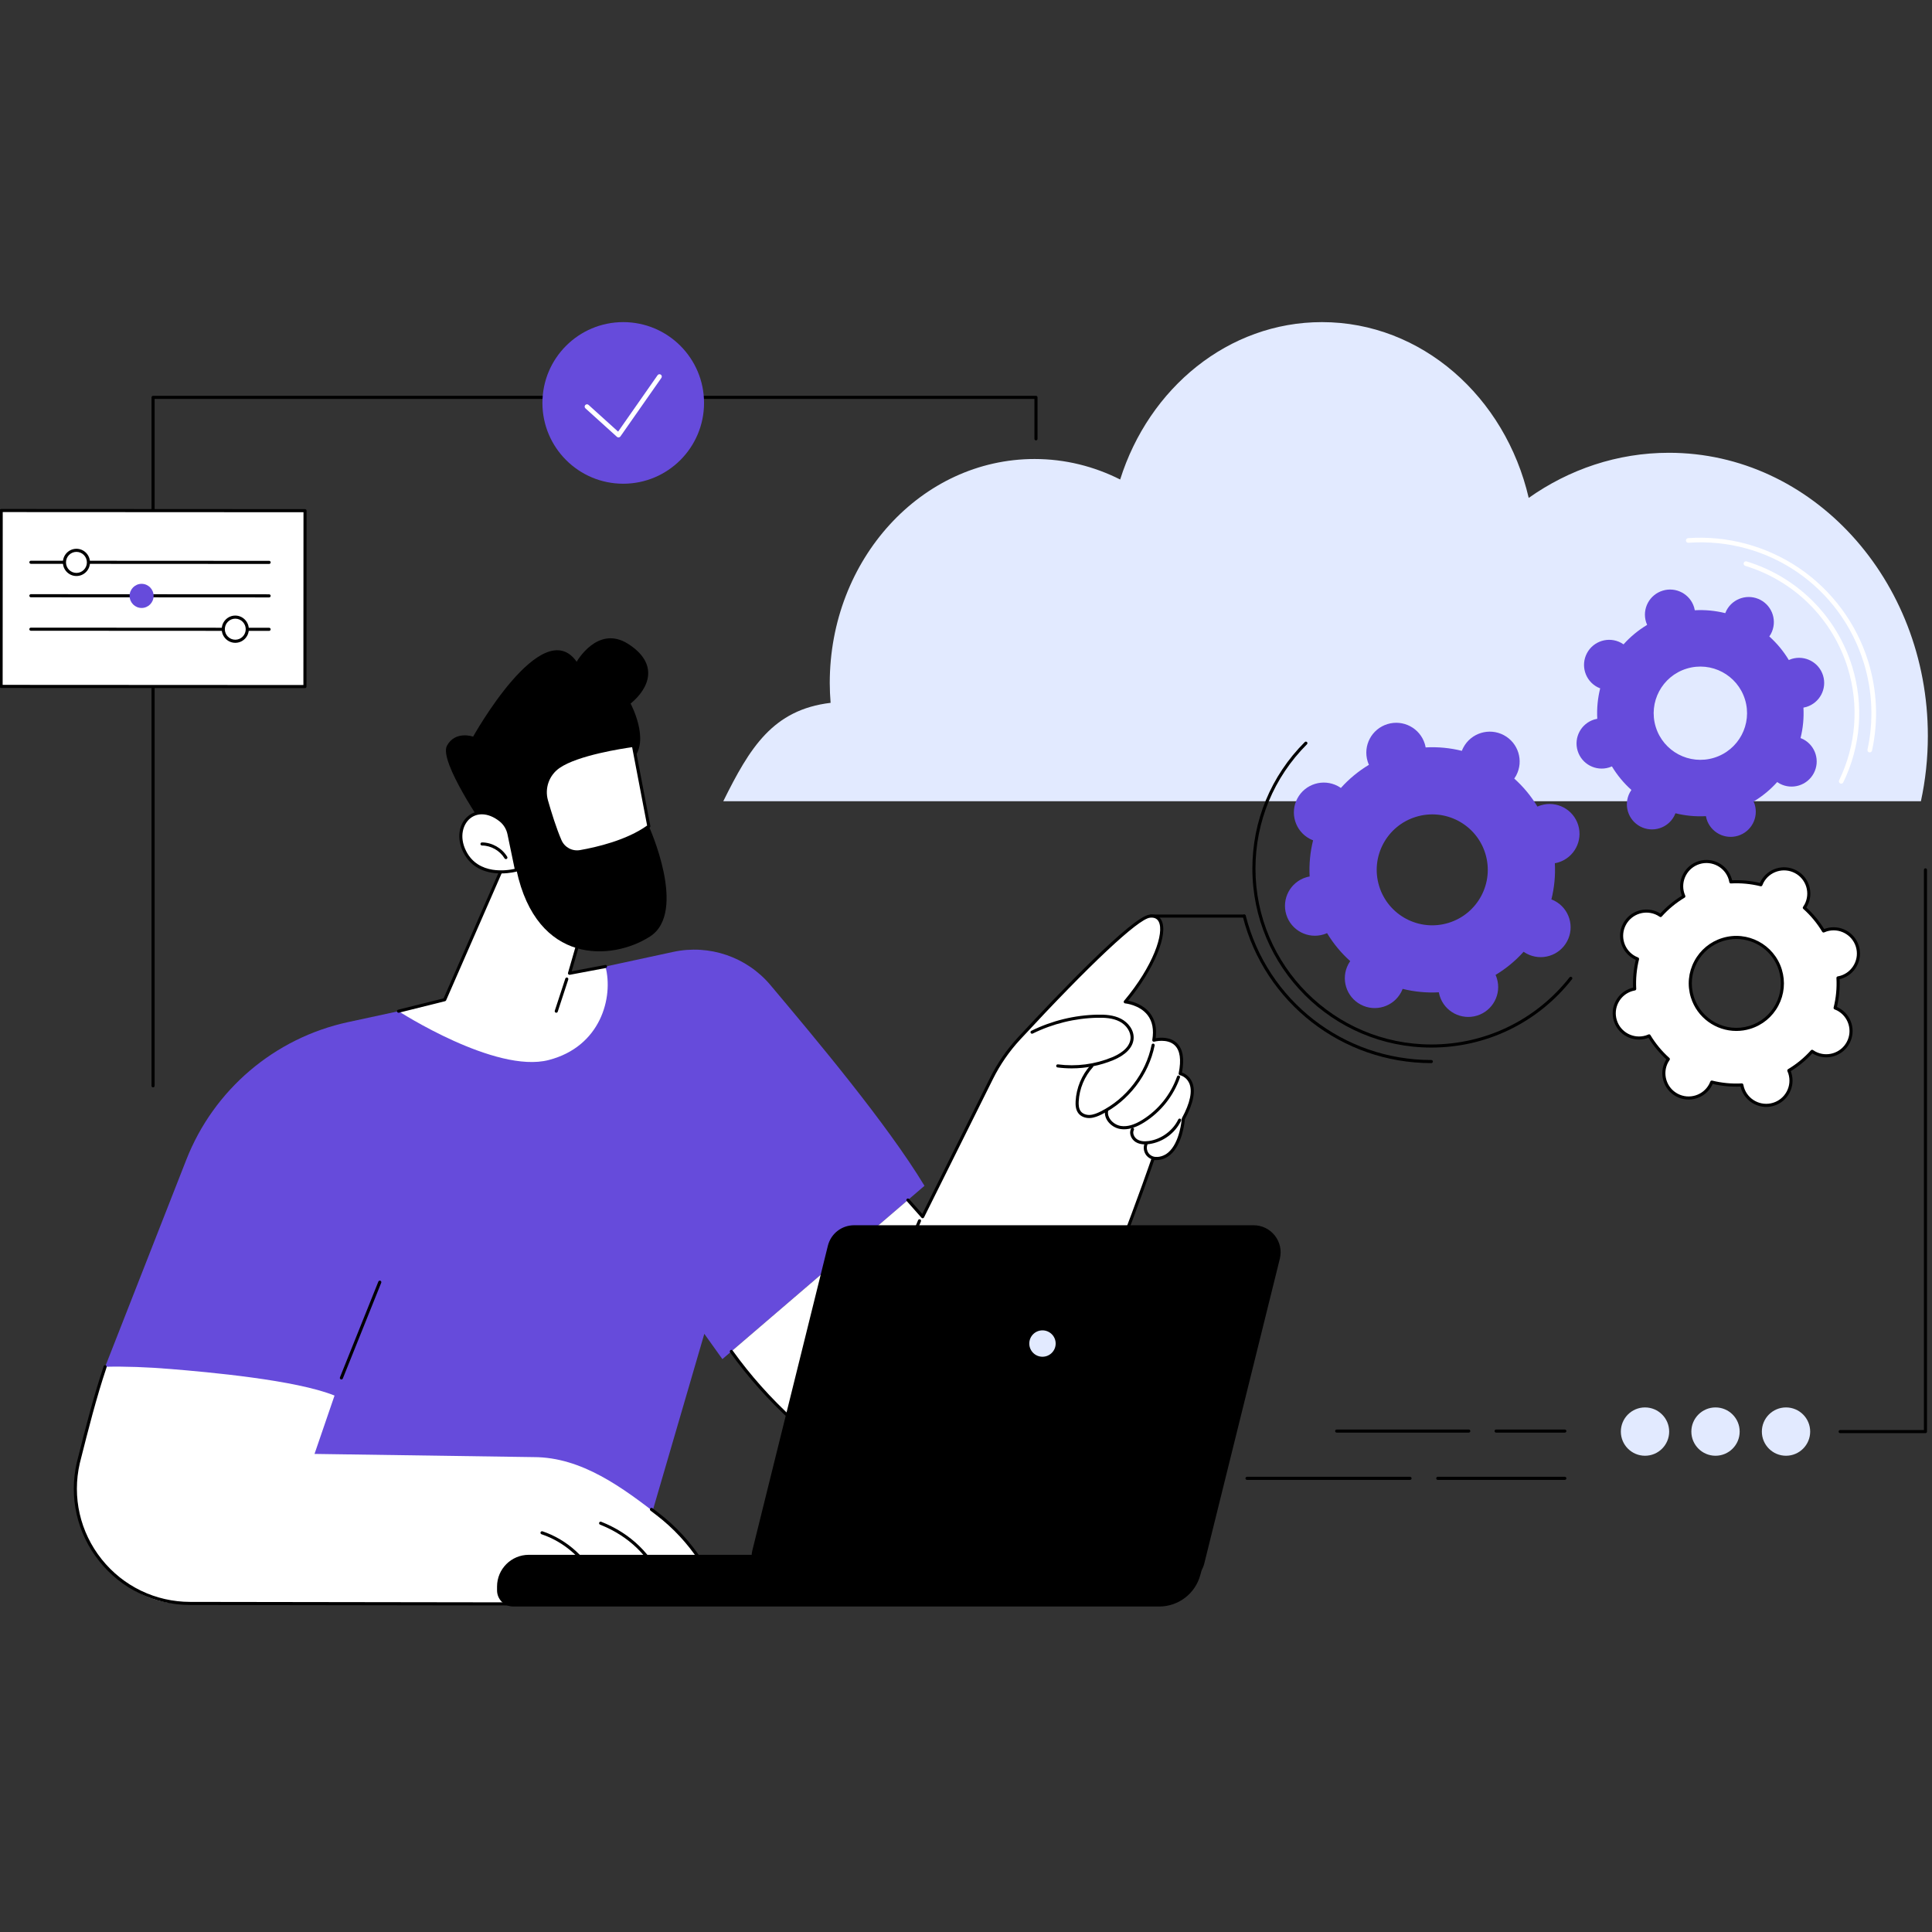 <?xml version="1.0" encoding="UTF-8" standalone="no"?>
<!DOCTYPE svg PUBLIC "-//W3C//DTD SVG 1.1//EN" "http://www.w3.org/Graphics/SVG/1.1/DTD/svg11.dtd">
<svg width="100%" height="100%" viewBox="0 0 512 512" version="1.1" xmlns="http://www.w3.org/2000/svg" xmlns:xlink="http://www.w3.org/1999/xlink" xml:space="preserve" xmlns:serif="http://www.serif.com/" style="fill-rule:evenodd;clip-rule:evenodd;stroke-linejoin:round;stroke-miterlimit:2;">
    <rect x="0" y="0" width="512" height="512" fill="#333333" stroke="none"/>
    <g transform="matrix(0.186,0,0,0.186,-62.204,23.054)">
        <g>
            <g>
                <path d="M1364.96,1017.63C1402.7,941.445 1435.45,887.296 1517.86,877.441C1517.11,868.125 1516.66,858.716 1516.66,849.187C1516.66,672.925 1647.31,530.036 1808.49,530.036C1852.04,530.036 1893.32,540.542 1930.43,559.244C1971.49,428.78 2084.63,335 2217.87,335C2359.88,335 2479.13,441.51 2512.52,585.465C2570.11,544.791 2638.71,521.171 2712.37,521.171C2916.07,521.171 3081.21,701.766 3081.21,924.542C3081.21,956.583 3077.78,987.744 3071.32,1017.63L1364.96,1017.63Z" style="fill:rgb(226,234,255);fill-rule:nonzero;"/>
                <path d="M2827.58,1339.84C2792.95,1350.47 2756.26,1331.04 2745.63,1296.46C2735,1261.88 2754.46,1225.23 2789.09,1214.6C2823.71,1203.98 2860.4,1223.4 2871.04,1257.98C2881.67,1292.57 2862.21,1329.22 2827.58,1339.84ZM2936.61,1200.96C2935.22,1201.39 2933.9,1201.91 2932.6,1202.49C2925.08,1189.99 2915.82,1178.88 2905.22,1169.4C2906.03,1168.23 2906.8,1167.03 2907.48,1165.75C2916.62,1148.53 2910.05,1127.18 2892.82,1118.06C2875.59,1108.94 2854.21,1115.5 2845.07,1132.71C2844.39,1134 2843.83,1135.31 2843.32,1136.63C2829.51,1133.19 2815.11,1131.77 2800.52,1132.57C2800.27,1131.18 2799.96,1129.78 2799.54,1128.4C2793.81,1109.77 2774.06,1099.32 2755.41,1105.04C2736.76,1110.76 2726.29,1130.49 2732.01,1149.12C2732.44,1150.5 2732.96,1151.83 2733.54,1153.12C2721.02,1160.64 2709.89,1169.89 2700.4,1180.48C2699.24,1179.67 2698.03,1178.9 2696.75,1178.22C2679.51,1169.1 2658.14,1175.66 2649,1192.87C2639.86,1210.09 2646.42,1231.44 2663.66,1240.56C2664.94,1241.24 2666.25,1241.81 2667.58,1242.31C2664.13,1256.1 2662.71,1270.49 2663.5,1285.06C2662.11,1285.31 2660.71,1285.62 2659.32,1286.04C2640.68,1291.76 2630.2,1311.5 2635.92,1330.12C2641.65,1348.74 2661.4,1359.2 2680.05,1353.48C2681.44,1353.05 2682.77,1352.53 2684.06,1351.95C2691.59,1364.46 2700.85,1375.57 2711.45,1385.05C2710.64,1386.21 2709.87,1387.41 2709.19,1388.69C2700.05,1405.91 2706.61,1427.26 2723.84,1436.38C2741.08,1445.5 2762.46,1438.94 2771.59,1421.73C2772.27,1420.45 2772.84,1419.14 2773.35,1417.81C2787.15,1421.25 2801.56,1422.67 2816.14,1421.87C2816.39,1423.26 2816.7,1424.66 2817.13,1426.04C2822.85,1444.67 2842.61,1455.13 2861.26,1449.41C2879.9,1443.68 2890.38,1423.95 2884.66,1405.33C2884.23,1403.94 2883.7,1402.61 2883.13,1401.32C2895.65,1393.8 2906.77,1384.55 2916.27,1373.96C2917.43,1374.77 2918.64,1375.54 2919.92,1376.22C2937.15,1385.34 2958.53,1378.78 2967.67,1361.57C2976.81,1344.35 2970.24,1323 2953.01,1313.88C2951.73,1313.2 2950.42,1312.64 2949.09,1312.13C2952.54,1298.34 2953.96,1283.95 2953.16,1269.38C2954.56,1269.13 2955.95,1268.83 2957.34,1268.4C2975.99,1262.68 2986.47,1242.94 2980.74,1224.32C2975.02,1205.7 2955.26,1195.24 2936.61,1200.96Z" style="fill:white;fill-rule:nonzero;"/>
                <path d="M2808.31,1213.91C2802.16,1213.91 2795.91,1214.81 2789.73,1216.71C2773.55,1221.67 2760.27,1232.64 2752.33,1247.58C2744.4,1262.52 2742.77,1279.65 2747.74,1295.81C2757.99,1329.18 2793.51,1347.98 2826.93,1337.73C2843.12,1332.77 2856.4,1321.8 2864.33,1306.86C2872.26,1291.92 2873.89,1274.79 2868.93,1258.63C2860.57,1231.44 2835.42,1213.91 2808.31,1213.91ZM2808.35,1344.94C2779.36,1344.94 2752.46,1326.2 2743.52,1297.11C2738.21,1279.82 2739.95,1261.49 2748.44,1245.51C2756.92,1229.53 2771.13,1217.81 2788.44,1212.49C2824.16,1201.53 2862.17,1221.64 2873.14,1257.33C2878.46,1274.63 2876.71,1292.95 2868.23,1308.93C2859.74,1324.91 2845.54,1336.64 2828.23,1341.95C2821.62,1343.98 2814.93,1344.94 2808.35,1344.94ZM2936.62,1200.96L2936.64,1200.96L2936.62,1200.96ZM2816.15,1419.67C2817.21,1419.67 2818.13,1420.43 2818.31,1421.48C2818.58,1422.95 2818.88,1424.23 2819.24,1425.4C2824.6,1442.83 2843.15,1452.65 2860.61,1447.3C2869.07,1444.7 2876,1438.97 2880.15,1431.17C2884.29,1423.37 2885.14,1414.42 2882.55,1405.97C2882.19,1404.81 2881.73,1403.61 2881.11,1402.21C2880.66,1401.19 2881.04,1400 2881.99,1399.43C2894.18,1392.11 2905.16,1383.05 2914.63,1372.49C2915.37,1371.66 2916.61,1371.52 2917.52,1372.15C2918.76,1373.01 2919.88,1373.7 2920.95,1374.27C2937.09,1382.81 2957.17,1376.65 2965.72,1360.53C2969.86,1352.73 2970.72,1343.79 2968.13,1335.35C2965.53,1326.9 2959.8,1319.97 2951.98,1315.83C2950.9,1315.26 2949.73,1314.73 2948.3,1314.19C2947.26,1313.79 2946.68,1312.68 2946.95,1311.59C2950.39,1297.84 2951.74,1283.68 2950.96,1269.5C2950.9,1268.39 2951.68,1267.41 2952.77,1267.21C2954.28,1266.94 2955.52,1266.65 2956.7,1266.29C2965.15,1263.7 2972.09,1257.97 2976.23,1250.16C2980.38,1242.36 2981.23,1233.41 2978.64,1224.97C2973.28,1207.54 2954.72,1197.71 2937.26,1203.07C2936.1,1203.43 2934.87,1203.9 2933.5,1204.5C2932.48,1204.96 2931.28,1204.58 2930.71,1203.63C2923.39,1191.46 2914.32,1180.5 2903.75,1171.04C2902.92,1170.3 2902.77,1169.05 2903.41,1168.13C2904.27,1166.91 2904.96,1165.79 2905.53,1164.72C2909.67,1156.91 2910.53,1147.97 2907.94,1139.53C2905.34,1131.08 2899.61,1124.15 2891.79,1120.01C2875.66,1111.47 2855.57,1117.63 2847.02,1133.75C2846.45,1134.82 2845.91,1136.02 2845.38,1137.42C2844.98,1138.46 2843.86,1139.03 2842.79,1138.77C2829.01,1135.34 2814.84,1134 2800.64,1134.77C2799.5,1134.89 2798.55,1134.06 2798.35,1132.96C2798.09,1131.49 2797.79,1130.21 2797.43,1129.05C2792.07,1111.61 2773.51,1101.79 2756.05,1107.14C2747.6,1109.74 2740.66,1115.47 2736.52,1123.27C2732.38,1131.08 2731.52,1140.03 2734.12,1148.47C2734.47,1149.63 2734.94,1150.85 2735.55,1152.23C2736.01,1153.24 2735.63,1154.44 2734.68,1155.01C2722.49,1162.33 2711.51,1171.4 2702.04,1181.95C2701.3,1182.78 2700.05,1182.93 2699.14,1182.29C2697.91,1181.44 2696.79,1180.74 2695.71,1180.17C2679.58,1171.63 2659.5,1177.8 2650.94,1193.91C2646.8,1201.71 2645.95,1210.65 2648.54,1219.1C2651.14,1227.54 2656.87,1234.47 2664.69,1238.61C2665.77,1239.19 2666.97,1239.72 2668.36,1240.25C2669.4,1240.65 2669.98,1241.77 2669.71,1242.85C2666.28,1256.61 2664.93,1270.77 2665.71,1284.94C2665.77,1286.05 2664.99,1287.03 2663.89,1287.23C2662.39,1287.5 2661.14,1287.79 2659.97,1288.15C2651.51,1290.74 2644.57,1296.47 2640.43,1304.28C2636.29,1312.08 2635.44,1321.03 2638.03,1329.47C2643.39,1346.91 2661.95,1356.73 2679.4,1351.37C2680.58,1351.01 2681.77,1350.56 2683.17,1349.94C2684.18,1349.48 2685.38,1349.86 2685.95,1350.82C2693.28,1362.99 2702.35,1373.95 2712.92,1383.4C2713.75,1384.15 2713.89,1385.4 2713.25,1386.31C2712.4,1387.54 2711.7,1388.65 2711.14,1389.73C2706.99,1397.53 2706.14,1406.47 2708.73,1414.92C2711.33,1423.36 2717.06,1430.29 2724.88,1434.43C2741.01,1442.98 2761.09,1436.81 2769.64,1420.69C2770.22,1419.61 2770.74,1418.45 2771.29,1417.02C2771.69,1415.98 2772.8,1415.42 2773.88,1415.67C2787.64,1419.1 2801.82,1420.44 2816.02,1419.67L2816.15,1419.67ZM2850.91,1453.17C2834.86,1453.17 2819.97,1442.8 2815.02,1426.69C2814.78,1425.89 2814.56,1425.06 2814.36,1424.16C2800.98,1424.73 2787.66,1423.46 2774.67,1420.4C2774.31,1421.25 2773.93,1422.03 2773.54,1422.76C2763.85,1441.02 2741.09,1448 2722.81,1438.33C2713.95,1433.64 2707.46,1425.79 2704.52,1416.21C2701.58,1406.64 2702.54,1396.5 2707.24,1387.66C2707.63,1386.92 2708.07,1386.18 2708.56,1385.4C2698.73,1376.38 2690.21,1366.08 2683.17,1354.72C2682.31,1355.06 2681.49,1355.35 2680.7,1355.59C2660.91,1361.66 2639.89,1350.52 2633.82,1330.77C2630.88,1321.2 2631.84,1311.06 2636.54,1302.21C2641.23,1293.36 2649.09,1286.87 2658.68,1283.93C2659.47,1283.69 2660.31,1283.47 2661.21,1283.27C2660.65,1269.93 2661.92,1256.62 2664.98,1243.64C2664.14,1243.27 2663.36,1242.9 2662.63,1242.51C2653.76,1237.82 2647.27,1229.96 2644.33,1220.39C2641.39,1210.82 2642.36,1200.68 2647.05,1191.84C2656.74,1173.58 2679.5,1166.6 2697.78,1176.27C2698.52,1176.67 2699.27,1177.1 2700.04,1177.59C2709.08,1167.78 2719.4,1159.26 2730.77,1152.23C2730.43,1151.37 2730.15,1150.56 2729.9,1149.76C2726.96,1140.19 2727.93,1130.05 2732.62,1121.2C2737.32,1112.36 2745.18,1105.87 2754.76,1102.93C2774.54,1096.86 2795.57,1108 2801.64,1127.75C2801.89,1128.55 2802.11,1129.38 2802.31,1130.28C2815.68,1129.72 2829,1130.98 2841.99,1134.04C2842.36,1133.2 2842.74,1132.41 2843.13,1131.68C2852.82,1113.42 2875.58,1106.44 2893.85,1116.11C2902.71,1120.8 2909.21,1128.66 2912.15,1138.23C2915.09,1147.8 2914.12,1157.94 2909.43,1166.78C2909.04,1167.52 2908.6,1168.26 2908.11,1169.04C2917.93,1178.06 2926.46,1188.37 2933.5,1199.72C2934.35,1199.38 2935.17,1199.1 2935.97,1198.85C2955.75,1192.78 2976.78,1203.92 2982.85,1223.67C2985.79,1233.24 2984.83,1243.39 2980.13,1252.23C2975.44,1261.08 2967.57,1267.57 2957.99,1270.51C2957.2,1270.75 2956.36,1270.97 2955.46,1271.17C2956.01,1284.51 2954.75,1297.83 2951.68,1310.8C2952.53,1311.17 2953.31,1311.54 2954.04,1311.93C2962.9,1316.62 2969.4,1324.48 2972.34,1334.05C2975.28,1343.62 2974.31,1353.76 2969.62,1362.6C2959.92,1380.86 2937.17,1387.84 2918.89,1378.17C2918.15,1377.78 2917.4,1377.34 2916.62,1376.85C2907.59,1386.67 2897.26,1395.19 2885.9,1402.21C2886.23,1403.07 2886.52,1403.88 2886.76,1404.68C2889.71,1414.25 2888.74,1424.39 2884.04,1433.24C2879.35,1442.08 2871.49,1448.57 2861.9,1451.51C2858.25,1452.63 2854.55,1453.17 2850.91,1453.17Z" style="fill-rule:nonzero;"/>
                <path d="M2398.29,1190.94C2356.52,1203.76 2312.27,1180.33 2299.45,1138.62C2286.63,1096.91 2310.09,1052.7 2351.86,1039.89C2393.63,1027.07 2437.88,1050.5 2450.7,1092.21C2463.52,1133.92 2440.05,1178.13 2398.29,1190.94ZM2529.8,1023.44C2528.12,1023.95 2526.52,1024.59 2524.96,1025.28C2515.88,1010.2 2504.71,996.8 2491.93,985.367C2492.91,983.965 2493.83,982.514 2494.66,980.967C2505.68,960.205 2497.76,934.455 2476.98,923.452C2456.19,912.449 2430.41,920.36 2419.39,941.123C2418.56,942.669 2417.88,944.25 2417.27,945.844C2400.62,941.698 2383.24,939.988 2365.65,940.953C2365.35,939.271 2364.98,937.591 2364.46,935.917C2357.56,913.456 2333.73,900.841 2311.24,907.742C2288.75,914.643 2276.11,938.445 2283.02,960.907C2283.53,962.581 2284.17,964.181 2284.86,965.741C2269.76,974.807 2256.34,985.967 2244.89,998.734C2243.49,997.759 2242.04,996.834 2240.49,996.014C2219.7,985.012 2193.92,992.923 2182.9,1013.69C2171.88,1034.45 2179.79,1060.2 2200.58,1071.2C2202.12,1072.02 2203.71,1072.7 2205.3,1073.31C2201.15,1089.94 2199.43,1107.3 2200.39,1124.87C2198.71,1125.17 2197.03,1125.54 2195.35,1126.06C2172.86,1132.96 2160.22,1156.76 2167.13,1179.22C2174.03,1201.68 2197.86,1214.3 2220.35,1207.4C2222.03,1206.88 2223.63,1206.24 2225.19,1205.55C2234.26,1220.63 2245.44,1234.03 2258.22,1245.47C2257.24,1246.87 2256.31,1248.32 2255.49,1249.86C2244.47,1270.63 2252.39,1296.38 2273.17,1307.38C2293.96,1318.38 2319.74,1310.47 2330.76,1289.71C2331.58,1288.16 2332.27,1286.58 2332.88,1284.99C2349.53,1289.13 2366.9,1290.84 2384.5,1289.88C2384.8,1291.56 2385.17,1293.24 2385.68,1294.92C2392.59,1317.38 2416.42,1329.99 2438.91,1323.09C2461.4,1316.19 2474.03,1292.39 2467.13,1269.93C2466.61,1268.25 2465.98,1266.65 2465.28,1265.09C2480.38,1256.03 2493.8,1244.86 2505.25,1232.1C2506.66,1233.07 2508.11,1234 2509.66,1234.82C2530.45,1245.82 2556.23,1237.91 2567.25,1217.15C2578.27,1196.39 2570.36,1170.63 2549.57,1159.63C2548.02,1158.81 2546.44,1158.13 2544.84,1157.52C2549,1140.89 2550.72,1123.53 2549.75,1105.96C2551.44,1105.66 2553.12,1105.29 2554.8,1104.78C2577.29,1097.88 2589.92,1074.07 2583.02,1051.61C2576.12,1029.15 2552.29,1016.54 2529.8,1023.44Z" style="fill:rgb(102,75,219);fill-rule:nonzero;"/>
                <path d="M2373.78,1368.61C2233.18,1368.61 2118.8,1254.23 2118.8,1113.63C2118.8,1045.52 2145.32,981.494 2193.48,933.335C2194.34,932.474 2195.74,932.474 2196.6,933.335C2197.46,934.197 2197.46,935.592 2196.6,936.453C2149.28,983.779 2123.21,1046.7 2123.21,1113.63C2123.21,1251.79 2235.62,1364.2 2373.78,1364.2C2451.06,1364.2 2522.84,1329.34 2570.72,1268.56C2571.47,1267.6 2572.86,1267.44 2573.82,1268.19C2574.78,1268.95 2574.94,1270.33 2574.18,1271.29C2525.46,1333.14 2452.42,1368.61 2373.78,1368.61Z" style="fill-rule:nonzero;"/>
                <path d="M2373.78,1390.76C2246.71,1390.76 2136.22,1304.84 2105.1,1181.81C2104.8,1180.63 2105.51,1179.43 2106.69,1179.13C2107.87,1178.83 2109.07,1179.54 2109.37,1180.73C2140,1301.79 2248.73,1386.35 2373.78,1386.35C2375,1386.35 2375.98,1387.34 2375.98,1388.56C2375.98,1389.78 2375,1390.76 2373.78,1390.76Z" style="fill-rule:nonzero;"/>
                <path d="M2107.24,1183.47L1974.17,1183.47C1972.95,1183.47 1971.96,1182.49 1971.96,1181.27C1971.96,1180.05 1972.95,1179.06 1974.17,1179.06L2107.24,1179.06C2108.46,1179.06 2109.44,1180.05 2109.44,1181.27C2109.44,1182.49 2108.46,1183.47 2107.24,1183.47Z" style="fill-rule:nonzero;"/>
                <path d="M2776.6,955.72C2741.48,966.495 2704.28,946.799 2693.5,911.728C2682.72,876.657 2702.45,839.492 2737.56,828.717C2772.68,817.942 2809.89,837.638 2820.67,872.709C2831.45,907.78 2811.72,944.945 2776.6,955.72ZM2887.17,814.885C2885.76,815.317 2884.41,815.852 2883.1,816.436C2875.47,803.757 2866.08,792.489 2855.33,782.875C2856.15,781.697 2856.93,780.477 2857.62,779.177C2866.89,761.72 2860.24,740.07 2842.76,730.819C2825.28,721.568 2803.61,728.22 2794.34,745.676C2793.65,746.977 2793.07,748.306 2792.56,749.646C2778.56,746.16 2763.95,744.722 2749.16,745.534C2748.91,744.12 2748.59,742.707 2748.16,741.299C2742.36,722.414 2722.32,711.809 2703.41,717.61C2684.5,723.413 2673.88,743.425 2679.68,762.31C2680.12,763.717 2680.65,765.063 2681.24,766.375C2668.54,773.997 2657.25,783.38 2647.63,794.115C2646.45,793.295 2645.23,792.517 2643.92,791.828C2626.45,782.577 2604.77,789.229 2595.5,806.685C2586.24,824.141 2592.89,845.792 2610.37,855.042C2611.67,855.732 2613,856.305 2614.34,856.819C2610.85,870.801 2609.4,885.394 2610.21,900.166C2608.8,900.419 2607.38,900.731 2605.97,901.164C2587.06,906.966 2576.44,926.979 2582.25,945.864C2588.05,964.749 2608.08,975.354 2626.99,969.552C2628.4,969.12 2629.75,968.585 2631.06,968.001C2638.69,980.68 2648.08,991.949 2658.83,1001.56C2658.01,1002.74 2657.23,1003.96 2656.54,1005.26C2647.27,1022.72 2653.93,1044.37 2671.4,1053.62C2688.88,1062.87 2710.56,1056.22 2719.82,1038.76C2720.51,1037.46 2721.09,1036.13 2721.61,1034.79C2735.6,1038.28 2750.21,1039.71 2765,1038.9C2765.26,1040.32 2765.57,1041.73 2766,1043.14C2771.81,1062.02 2791.84,1072.63 2810.75,1066.83C2829.66,1061.02 2840.28,1041.01 2834.48,1022.13C2834.05,1020.72 2833.51,1019.37 2832.93,1018.06C2845.62,1010.44 2856.91,1001.06 2866.54,990.322C2867.71,991.142 2868.94,991.92 2870.24,992.609C2887.71,1001.86 2909.39,995.208 2918.66,977.752C2927.93,960.296 2921.27,938.645 2903.8,929.395C2902.49,928.705 2901.16,928.132 2899.82,927.618C2903.32,913.636 2904.76,899.043 2903.95,884.271C2905.36,884.018 2906.78,883.706 2908.19,883.273C2927.1,877.471 2937.72,857.458 2931.92,838.573C2926.11,819.688 2906.08,809.083 2887.17,814.885Z" style="fill:rgb(102,75,219);fill-rule:nonzero;"/>
                <path d="M2957.75,992.605C2957.26,992.605 2956.77,992.5 2956.3,992.274C2954.66,991.475 2953.98,989.496 2954.77,987.853C2979.06,937.814 2983.44,880.967 2967.09,827.782C2945.64,758.002 2891.04,703.607 2821.04,682.278C2819.29,681.747 2818.31,679.899 2818.84,678.15C2819.37,676.402 2821.22,675.414 2822.97,675.952C2895.08,697.92 2951.32,753.954 2973.41,825.84C2990.25,880.629 2985.75,939.192 2960.72,990.743C2960.15,991.92 2958.97,992.605 2957.75,992.605Z" style="fill:white;fill-rule:nonzero;"/>
                <path d="M2998.43,948.062C2998.2,948.062 2997.96,948.038 2997.72,947.984C2995.94,947.595 2994.81,945.829 2995.2,944.046C3004.12,903.402 3002.33,860.764 2990.03,820.743C2956.54,711.774 2853.74,641.34 2740.06,649.391C2738.26,649.557 2736.65,648.15 2736.53,646.327C2736.4,644.505 2737.77,642.922 2739.59,642.793C2795.09,638.851 2851.17,653.924 2897.51,685.241C2944.55,717.029 2979.65,764.462 2996.35,818.801C3008.99,859.91 3010.82,903.708 3001.66,945.463C3001.32,947.009 2999.95,948.062 2998.43,948.062Z" style="fill:white;fill-rule:nonzero;"/>
                <path d="M1337.93,1776.47L1247.02,2088.02L593.282,2025.66L609.401,1835.19L480.563,1832.78L599.874,1528.44C639.006,1428.62 725.485,1355.01 830.278,1332.36C973.44,1301.4 1174.51,1257.95 1293.71,1232.28C1345.1,1221.21 1398.39,1239.44 1432.22,1279.68C1496.5,1356.13 1598.03,1476.97 1651.62,1565.59L1363.68,1812.5L1337.93,1776.47Z" style="fill:rgb(102,75,219);fill-rule:nonzero;"/>
                <path d="M820.833,1841.5C820.559,1841.5 820.281,1841.45 820.012,1841.34C818.882,1840.89 818.333,1839.61 818.787,1838.48L873.511,1702.05C873.963,1700.92 875.247,1700.37 876.377,1700.83C877.508,1701.28 878.057,1702.56 877.603,1703.69L822.878,1840.12C822.534,1840.98 821.707,1841.5 820.833,1841.5Z" style="fill-rule:nonzero;"/>
                <path d="M2015.94,1405.75C2028.5,1344.32 1978.35,1358.11 1978.35,1358.11C1986.98,1307.71 1937.66,1303.46 1937.66,1303.46C1990.46,1240.63 2004.79,1177.94 1972.62,1181.4C1947.8,1184.08 1836.16,1301.92 1786.46,1355.59C1770.73,1372.58 1757.51,1391.71 1747.19,1412.44L1649.01,1609.6L1627.99,1585.85L1376.46,1801.53C1436.3,1884.85 1508.67,1941.89 1572.23,1979.95C1658.89,2031.86 1771.2,1999.76 1817.76,1910.12C1903.23,1745.56 1977.44,1526.54 1977.44,1526.54C2016.4,1530.89 2020.41,1470.07 2020.41,1470.07C2051.56,1413.01 2015.94,1405.75 2015.94,1405.75Z" style="fill:white;fill-rule:nonzero;"/>
                <path d="M1661.68,2007.14C1630.12,2007.14 1599.06,1998.59 1571.1,1981.85C1492.09,1934.53 1426,1874.3 1374.67,1802.82C1373.96,1801.83 1374.19,1800.46 1375.18,1799.74C1376.16,1799.03 1377.54,1799.26 1378.26,1800.25C1429.23,1871.23 1494.88,1931.06 1573.36,1978.06C1614.65,2002.79 1662.88,2009.18 1709.19,1996.06C1755.65,1982.9 1793.51,1952.02 1815.8,1909.1C1900.22,1746.57 1974.61,1528.03 1975.35,1525.84C1975.68,1524.85 1976.65,1524.24 1977.68,1524.35C1985.73,1525.25 1992.8,1523.2 1998.7,1518.27C2015.78,1503.97 2018.19,1470.27 2018.21,1469.93C2018.24,1469.61 2018.33,1469.3 2018.48,1469.01C2030.26,1447.43 2033.79,1430.16 2028.69,1419.08C2024.47,1409.9 2015.85,1407.98 2015.49,1407.91C2014.3,1407.65 2013.54,1406.49 2013.78,1405.3C2017.73,1386 2015.78,1372.51 2008,1365.23C1997.39,1355.31 1979.12,1360.18 1978.93,1360.23C1978.21,1360.43 1977.43,1360.25 1976.87,1359.74C1976.31,1359.23 1976.05,1358.48 1976.18,1357.73C1978.66,1343.24 1976.42,1331.35 1969.52,1322.4C1958.14,1307.64 1937.68,1305.68 1937.47,1305.66C1936.65,1305.59 1935.94,1305.07 1935.62,1304.31C1935.31,1303.55 1935.44,1302.68 1935.97,1302.04C1977.36,1252.8 1993.79,1205.09 1985.28,1189.12C1982.95,1184.75 1978.9,1182.94 1972.86,1183.6C1956.05,1185.41 1886.98,1250.26 1788.08,1357.09C1772.49,1373.94 1759.39,1392.89 1749.17,1413.42L1650.98,1610.58C1650.65,1611.24 1650.02,1611.69 1649.3,1611.79C1648.56,1611.89 1647.84,1611.61 1647.36,1611.06L1626.34,1587.31C1625.53,1586.4 1625.62,1585.01 1626.53,1584.2C1627.44,1583.4 1628.84,1583.48 1629.65,1584.39L1648.49,1605.69L1745.22,1411.46C1755.63,1390.55 1768.96,1371.25 1784.85,1354.09C1844.25,1289.93 1947.6,1181.88 1972.39,1179.21C1982.26,1178.14 1986.95,1182.89 1989.17,1187.04C1999.64,1206.7 1978.93,1256.66 1941.85,1301.87C1948.88,1303.21 1963.5,1307.4 1972.98,1319.67C1980.16,1328.97 1982.85,1340.94 1981,1355.29C1987.33,1354.2 2001.44,1353.06 2011.01,1362.01C2019.71,1370.15 2022.22,1384.34 2018.49,1404.21C2021.95,1405.45 2028.8,1408.84 2032.66,1417.15C2038.47,1429.65 2035.08,1447.67 2022.58,1470.71C2022.22,1475.23 2019.07,1506.96 2001.53,1521.65C1995.11,1527.02 1987.55,1529.45 1978.96,1528.89C1971.93,1549.39 1900.41,1755.77 1819.72,1911.13C1796.86,1955.14 1758.04,1986.81 1710.39,2000.31C1694.26,2004.88 1677.91,2007.14 1661.68,2007.14Z" style="fill-rule:nonzero;"/>
                <path d="M1601.77,1719.03C1601.48,1719.03 1601.19,1718.97 1600.91,1718.85C1599.79,1718.38 1599.26,1717.08 1599.74,1715.96L1642.52,1614.57C1642.99,1613.45 1644.29,1612.92 1645.41,1613.4C1646.53,1613.87 1647.05,1615.16 1646.58,1616.28L1603.8,1717.68C1603.44,1718.52 1602.63,1719.03 1601.77,1719.03Z" style="fill-rule:nonzero;"/>
                <path d="M1861.37,1398.25C1854.64,1398.25 1847.89,1397.82 1841.19,1396.93C1839.98,1396.78 1839.13,1395.67 1839.29,1394.46C1839.45,1393.25 1840.55,1392.4 1841.76,1392.56C1867.87,1395.99 1894.53,1392.51 1918.86,1382.47C1928.15,1378.64 1943.91,1370.1 1945.17,1355.97C1946,1346.72 1939.59,1336.66 1929.61,1331.51C1919.76,1326.43 1908.17,1325.94 1898.12,1326.14C1866.29,1326.77 1834.38,1334.56 1805.84,1348.67C1804.75,1349.21 1803.43,1348.77 1802.89,1347.68C1802.35,1346.58 1802.79,1345.26 1803.89,1344.72C1833,1330.32 1865.56,1322.37 1898.03,1321.74C1908.61,1321.53 1920.9,1322.06 1931.63,1327.59C1941.38,1332.62 1950.71,1343.47 1949.56,1356.37C1948.48,1368.56 1938.17,1379.28 1920.54,1386.55C1901.75,1394.3 1881.6,1398.25 1861.37,1398.25Z" style="fill-rule:nonzero;"/>
                <path d="M1886.2,1469.03C1879.94,1469.03 1874.33,1466.59 1870.97,1462.35C1866.83,1457.11 1866.7,1449.98 1866.96,1445.07C1867.99,1425.99 1875.6,1407.68 1888.4,1393.5C1889.21,1392.6 1890.61,1392.53 1891.51,1393.35C1892.42,1394.16 1892.49,1395.55 1891.67,1396.46C1879.55,1409.89 1872.34,1427.24 1871.37,1445.3C1871.14,1449.5 1871.21,1455.54 1874.43,1459.61C1877.11,1462.99 1882.04,1464.89 1887.37,1464.59C1892.63,1464.27 1897.81,1462.03 1902.18,1459.87C1939.13,1441.62 1967.12,1405.17 1975.23,1364.76C1975.46,1363.56 1976.63,1362.78 1977.82,1363.03C1979.02,1363.27 1979.79,1364.43 1979.55,1365.62C1971.18,1407.35 1942.28,1444.98 1904.13,1463.82C1899.36,1466.18 1893.68,1468.63 1887.63,1468.99C1887.15,1469.01 1886.67,1469.03 1886.2,1469.03Z" style="fill-rule:nonzero;"/>
                <path d="M1935.96,1485.05C1934.16,1485.05 1932.39,1484.91 1930.65,1484.63C1923.62,1483.52 1916.94,1479.38 1912.76,1473.56C1909.4,1468.86 1908.03,1463.44 1908.91,1458.3C1909.11,1457.11 1910.24,1456.3 1911.45,1456.5C1912.65,1456.71 1913.46,1457.85 1913.25,1459.05C1912.38,1464.13 1914.46,1468.35 1916.35,1470.99C1919.79,1475.8 1925.54,1479.36 1931.34,1480.28C1940.43,1481.72 1950.56,1478.83 1962.34,1471.44C1985.14,1457.15 2002.58,1435.29 2011.46,1409.89C2011.86,1408.74 2013.12,1408.13 2014.27,1408.53C2015.42,1408.94 2016.02,1410.19 2015.62,1411.34C2006.41,1437.68 1988.32,1460.36 1964.68,1475.18C1954.14,1481.79 1944.69,1485.05 1935.96,1485.05Z" style="fill-rule:nonzero;"/>
                <path d="M1965.79,1506.58C1960.4,1506.58 1955.85,1505.39 1952.19,1503.02C1946.32,1499.24 1942.31,1490.83 1946.08,1483.85C1946.65,1482.78 1947.99,1482.38 1949.06,1482.96C1950.14,1483.54 1950.54,1484.87 1949.96,1485.95C1947.51,1490.49 1950.43,1496.64 1954.58,1499.32C1958.64,1501.94 1964.26,1502.76 1971.3,1501.75C1989.01,1499.2 2005.45,1487.14 2013.21,1471.02C2013.73,1469.93 2015.05,1469.46 2016.15,1469.99C2017.25,1470.52 2017.71,1471.83 2017.18,1472.93C2008.68,1490.61 1991.34,1503.32 1971.93,1506.11C1969.78,1506.42 1967.73,1506.58 1965.79,1506.58Z" style="fill-rule:nonzero;"/>
                <path d="M1981.4,1528.78C1975.75,1528.78 1970.16,1525.86 1966.99,1521.18C1963.67,1516.27 1963.11,1509.63 1965.57,1504.25C1966.08,1503.14 1967.39,1502.65 1968.5,1503.16C1969.6,1503.66 1970.09,1504.97 1969.58,1506.08C1967.75,1510.09 1968.17,1515.05 1970.64,1518.7C1973.12,1522.35 1977.6,1524.62 1981.97,1524.36C1983.15,1524.28 1984.22,1525.24 1984.29,1526.46C1984.34,1527.67 1983.41,1528.71 1982.19,1528.77C1981.93,1528.78 1981.66,1528.78 1981.4,1528.78Z" style="fill-rule:nonzero;"/>
                <path d="M1363.67,2160.62L595.308,2160.62C509.085,2164.05 422.489,2063.65 444.496,1967.55C451.242,1941.52 456.276,1920.65 459.598,1906.53C465.556,1881.21 469.983,1860.72 480.563,1832.78C482.062,1828.82 483.358,1825.58 484.241,1823.4C512.767,1822.72 543.953,1823.85 577.423,1826.6C630.953,1831 755.559,1842.06 811.066,1864.43L782.554,1947.58L1094.8,1952.12C1163.24,1952.12 1221.61,1995.5 1275.58,2037.6C1312.19,2066.16 1346.76,2106.05 1363.67,2160.62Z" style="fill:white;fill-rule:nonzero;"/>
                <path d="M1363.67,2163.91L605.503,2162.82C554.718,2162.82 507.435,2140.04 475.781,2100.32C444.13,2060.61 432.476,2009.43 443.813,1959.92L445.706,1952.42C455.032,1915.51 467.806,1864.94 482.153,1822.69C482.545,1821.54 483.8,1820.92 484.95,1821.31C486.104,1821.7 486.72,1822.96 486.331,1824.11C472.037,1866.2 459.291,1916.66 449.982,1953.51L448.101,1960.95C437.078,2009.1 448.419,2058.91 479.231,2097.58C510.043,2136.24 556.068,2158.41 605.505,2158.41L1360.53,2159.49C1347.33,2123.63 1320.89,2073.82 1269.12,2034.35L1261.31,2028.4C1260.35,2027.67 1260.16,2026.28 1260.89,2025.31C1261.63,2024.34 1263.02,2024.16 1263.98,2024.89L1271.79,2030.85C1325.86,2072.06 1352.73,2124.35 1365.75,2160.96C1365.99,2161.64 1365.88,2162.39 1365.47,2162.98C1365.06,2163.56 1364.38,2163.91 1363.67,2163.91Z" style="fill-rule:nonzero;"/>
                <path d="M1277.83,2133.43C1276.96,2133.43 1276.13,2132.91 1275.78,2132.05C1260.08,2093.48 1230.2,2064.53 1189.37,2048.33C1188.24,2047.88 1187.68,2046.6 1188.13,2045.47C1188.58,2044.34 1189.86,2043.79 1190.99,2044.23C1232.97,2060.88 1263.71,2090.68 1279.87,2130.39C1280.33,2131.52 1279.79,2132.81 1278.66,2133.26C1278.39,2133.38 1278.1,2133.43 1277.83,2133.43Z" style="fill-rule:nonzero;"/>
                <path d="M1185.15,2133.43C1184.31,2133.43 1183.5,2132.94 1183.13,2132.12C1168.63,2099.56 1139.79,2073.36 1105.99,2062.02C1104.84,2061.63 1104.22,2060.38 1104.6,2059.23C1104.99,2058.07 1106.25,2057.45 1107.4,2057.84C1142.34,2069.56 1172.16,2096.66 1187.16,2130.33C1187.66,2131.44 1187.16,2132.74 1186.05,2133.24C1185.75,2133.37 1185.45,2133.43 1185.15,2133.43Z" style="fill-rule:nonzero;"/>
                <path d="M1986.04,2165L1065.63,2165C1052.92,2165 1042.62,2154.7 1042.62,2142L1042.62,2136.58C1042.62,2111.59 1062.88,2091.33 1087.88,2091.33L2052.37,2091.33L2044.63,2120.1C2037.5,2146.59 2013.48,2165 1986.04,2165Z" style="fill-rule:nonzero;"/>
                <path d="M2012.94,2131.65L1443.77,2131.65C1419.46,2131.65 1401.61,2108.83 1407.46,2085.24L1515.03,1651.28C1519.17,1634.59 1534.15,1622.87 1551.34,1622.87L2120.52,1622.87C2144.82,1622.87 2162.68,1645.69 2156.83,1669.28L2049.26,2103.24C2045.12,2119.93 2030.14,2131.65 2012.94,2131.65Z" style="fill-rule:nonzero;"/>
                <path d="M1551.34,1623.97C1534.62,1623.97 1520.13,1635.31 1516.1,1651.54L1408.53,2085.5C1405.82,2096.42 1408.24,2107.76 1415.17,2116.61C1422.1,2125.47 1432.53,2130.55 1443.77,2130.55L2012.94,2130.55C2029.67,2130.55 2044.16,2119.21 2048.19,2102.98L2155.76,1669.02C2158.46,1658.1 2156.04,1646.76 2149.11,1637.91C2142.18,1629.05 2131.76,1623.97 2120.52,1623.97L1551.34,1623.97ZM2012.94,2132.75L1443.77,2132.75C1431.84,2132.75 1420.79,2127.37 1413.44,2117.97C1406.09,2108.58 1403.52,2096.55 1406.39,2084.97L1513.96,1651.02C1518.23,1633.79 1533.6,1621.77 1551.34,1621.77L2120.52,1621.77C2132.44,1621.77 2143.5,1627.16 2150.85,1636.55C2158.2,1645.94 2160.77,1657.97 2157.9,1669.55L2050.33,2103.51C2046.06,2120.73 2030.69,2132.75 2012.94,2132.75Z" style="fill-rule:nonzero;"/>
                <path d="M1838.53,1790.32C1838.53,1800.7 1830.11,1809.12 1819.73,1809.12C1809.35,1809.12 1800.94,1800.7 1800.94,1790.32C1800.94,1779.94 1809.35,1771.53 1819.73,1771.53C1830.11,1771.53 1838.53,1779.94 1838.53,1790.32Z" style="fill:rgb(226,234,255);fill-rule:nonzero;"/>
                <path d="M1049.88,1113.23L968.05,1300.39L902.268,1316.79C902.268,1316.79 1040.18,1405.99 1116.15,1386.39C1190.36,1367.24 1208.71,1297.08 1197.08,1253.11L1145.84,1262.77L1167.28,1188.5C1167.28,1188.5 1130.36,1067.09 1049.88,1113.23Z" style="fill:white;fill-rule:nonzero;"/>
                <path d="M902.267,1319C901.278,1319 900.38,1318.33 900.128,1317.33C899.835,1316.14 900.553,1314.95 901.735,1314.65L966.465,1298.51L1047.86,1112.35C1048.05,1111.92 1048.37,1111.55 1048.78,1111.32C1068.92,1099.77 1088.2,1097.51 1106.09,1104.61C1148.79,1121.54 1168.56,1185.16 1169.39,1187.86C1169.51,1188.27 1169.51,1188.7 1169.4,1189.11L1148.95,1259.94L1196.67,1250.94C1197.87,1250.73 1199.02,1251.51 1199.25,1252.7C1199.47,1253.9 1198.69,1255.05 1197.49,1255.28L1146.25,1264.94C1145.5,1265.08 1144.73,1264.82 1144.21,1264.25C1143.7,1263.69 1143.51,1262.9 1143.72,1262.16L1164.97,1188.53C1162.83,1181.92 1143.03,1123.99 1104.45,1108.7C1088.07,1102.21 1070.29,1104.25 1051.6,1114.79L970.07,1301.27C969.797,1301.9 969.248,1302.36 968.584,1302.53L902.803,1318.93C902.624,1318.98 902.443,1319 902.267,1319Z" style="fill-rule:nonzero;"/>
                <path d="M1126.99,1319C1126.76,1319 1126.53,1318.96 1126.3,1318.89C1125.15,1318.51 1124.51,1317.26 1124.89,1316.11L1139.9,1270.3C1140.27,1269.15 1141.51,1268.51 1142.68,1268.9C1143.83,1269.28 1144.46,1270.52 1144.09,1271.68L1129.08,1317.48C1128.78,1318.41 1127.92,1319 1126.99,1319Z" style="fill-rule:nonzero;"/>
                <path d="M1025.57,1056.3C1025.57,1056.3 959.293,960.591 971.224,938.576C983.153,916.562 1008.51,925.616 1008.51,925.616C1008.51,925.616 1106.84,748.96 1156.07,818.898C1156.07,818.898 1185.96,765.775 1229.4,793.47C1272.84,821.165 1260.74,855.585 1232.9,878.514C1232.9,878.514 1260.94,930.504 1236.71,956.83C1212.47,983.156 1240.19,1045.83 1258.87,1053.23C1258.87,1053.23 1314.77,1175.7 1260.45,1210.45C1206.13,1245.19 1099.33,1251.13 1070.3,1115.61L1025.57,1056.3Z" style="fill-rule:nonzero;"/>
                <path d="M1059.64,1064.29L1070.3,1115.61C1070.3,1115.61 1017.34,1131.09 996.458,1089.36C977.301,1051.09 1011.47,1015.66 1047.71,1044.7C1053.85,1049.62 1058.04,1056.58 1059.64,1064.29Z" style="fill:white;fill-rule:nonzero;"/>
                <path d="M1020.95,1036.28C1014.84,1036.28 1009.13,1038.2 1004.32,1042.09C994.355,1050.15 988.261,1068.07 998.432,1088.38C1016.03,1123.54 1058.1,1116.19 1067.71,1113.99L1057.48,1064.74C1055.97,1057.48 1052.01,1050.97 1046.33,1046.42C1037.95,1039.7 1029.09,1036.28 1020.95,1036.28ZM1048.25,1120.52C1030.56,1120.52 1006.96,1115.27 994.486,1090.35C984.837,1071.08 987.74,1049.82 1001.54,1038.66C1011.69,1030.46 1029.51,1027.29 1049.09,1042.98C1055.57,1048.17 1060.08,1055.58 1061.8,1063.84L1072.46,1115.16C1072.69,1116.29 1072.02,1117.4 1070.92,1117.73C1070.69,1117.79 1061.01,1120.52 1048.25,1120.52Z" style="fill-rule:nonzero;"/>
                <path d="M1055.22,1100.14C1054.47,1100.14 1053.74,1099.75 1053.33,1099.07C1046.68,1088.02 1034.05,1080.82 1021.16,1080.73C1019.95,1080.73 1018.97,1079.73 1018.97,1078.51C1018.98,1077.3 1019.97,1076.32 1021.18,1076.32L1021.19,1076.32C1035.59,1076.43 1049.68,1084.46 1057.1,1096.79C1057.73,1097.84 1057.4,1099.19 1056.35,1099.82C1056,1100.03 1055.6,1100.14 1055.22,1100.14Z" style="fill-rule:nonzero;"/>
                <path d="M1236.85,938.162C1236.85,938.162 1159.89,947.836 1130.23,968.586C1114.75,979.417 1107.86,998.857 1113.05,1017.02C1118.27,1035.28 1125.26,1057.56 1132.4,1073.95C1137.27,1085.14 1149.18,1091.54 1161.2,1089.44C1185.85,1085.13 1229.41,1074.9 1258.87,1053.23L1236.85,938.162Z" style="fill:white;fill-rule:nonzero;"/>
                <path d="M1235.08,940.625C1222.7,942.338 1157.69,952.063 1131.5,970.392C1116.8,980.671 1110.24,999.168 1115.18,1016.42C1119.9,1032.96 1127.08,1056.22 1134.42,1073.07C1138.9,1083.36 1149.74,1089.2 1160.82,1087.26C1184.06,1083.2 1227.12,1073.29 1256.44,1052.27L1235.08,940.625ZM1156.59,1092.04C1145.35,1092.04 1135,1085.44 1130.38,1074.83C1122.94,1057.76 1115.7,1034.3 1110.93,1017.63C1105.49,998.572 1112.73,978.135 1128.97,966.778C1158.73,945.956 1233.41,936.372 1236.58,935.973C1237.77,935.837 1238.8,936.606 1239.02,937.748L1261.03,1052.81C1261.19,1053.65 1260.86,1054.5 1260.18,1055C1230.12,1077.12 1185.5,1087.43 1161.58,1091.61C1159.91,1091.9 1158.24,1092.04 1156.59,1092.04Z" style="fill-rule:nonzero;"/>
                <path d="M552.519,1425.31C551.3,1425.31 550.314,1424.33 550.314,1423.11L550.314,442.233C550.314,441.015 551.3,440.028 552.519,440.028L1810.48,440.028C1811.69,440.028 1812.68,441.015 1812.68,442.233L1812.68,501.305C1812.68,502.524 1811.69,503.51 1810.48,503.51C1809.26,503.51 1808.27,502.524 1808.27,501.305L1808.27,444.438L554.724,444.438L554.724,1423.11C554.724,1424.33 553.738,1425.31 552.519,1425.31Z" style="fill-rule:nonzero;"/>
                <path d="M1337.54,450.128C1337.54,513.712 1285.99,565.257 1222.4,565.257C1158.81,565.257 1107.26,513.712 1107.26,450.128C1107.26,386.545 1158.81,335 1222.4,335C1285.99,335 1337.54,386.545 1337.54,450.128Z" style="fill:rgb(102,75,219);fill-rule:nonzero;"/>
                <path d="M1215.68,499.301C1214.86,499.301 1214.07,498.999 1213.46,498.448L1168.53,457.845C1167.18,456.62 1167.07,454.529 1168.29,453.172C1169.52,451.818 1171.61,451.717 1172.97,452.936L1215.12,491.028L1271.34,410.657C1272.39,409.159 1274.45,408.797 1275.95,409.843C1277.45,410.892 1277.81,412.953 1276.76,414.452L1218.39,497.89C1217.84,498.667 1216.99,499.174 1216.05,499.279C1215.92,499.294 1215.8,499.301 1215.68,499.301Z" style="fill:white;fill-rule:nonzero;"/>
                <path d="M768.91,854.273L335.995,854.045L336.126,603.437L769.042,603.665L768.91,854.273Z" style="fill:white;fill-rule:nonzero;"/>
                <path d="M338.201,851.843L766.707,852.065L766.834,605.868L338.33,605.644L338.201,851.843ZM768.91,856.477L768.908,856.477L335.994,856.251C335.409,856.251 334.848,856.019 334.435,855.605C334.021,855.191 333.79,854.629 333.79,854.044L333.921,603.435C333.921,602.851 334.154,602.289 334.568,601.878C334.981,601.465 335.541,601.232 336.126,601.232L769.043,601.46C770.26,601.46 771.246,602.449 771.246,603.667L771.115,854.274C771.115,855.491 770.126,856.477 768.91,856.477Z" style="fill-rule:nonzero;"/>
                <path d="M717.885,679.555L717.883,679.555L378.462,679.375C377.246,679.375 376.258,678.387 376.26,677.168C376.261,675.952 377.247,674.966 378.465,674.966L378.467,674.966L717.887,675.145C719.104,675.145 720.09,676.133 720.09,677.352C720.09,678.568 719.102,679.555 717.885,679.555Z" style="fill-rule:nonzero;"/>
                <path d="M717.859,727.231L717.857,727.231L378.436,727.052C377.22,727.052 376.233,726.064 376.234,724.845C376.235,723.628 377.221,722.642 378.438,722.642L378.441,722.642L717.861,722.821C719.078,722.821 720.064,723.809 720.064,725.028C720.064,726.245 719.076,727.231 717.859,727.231Z" style="fill-rule:nonzero;"/>
                <path d="M717.833,774.908L717.831,774.908L378.411,774.729C377.194,774.729 376.207,773.74 376.208,772.521C376.209,771.305 377.195,770.319 378.413,770.319L378.415,770.319L717.835,770.498C719.052,770.498 720.038,771.486 720.038,772.705C720.038,773.921 719.05,774.908 717.833,774.908Z" style="fill-rule:nonzero;"/>
                <path d="M460.434,677.357C460.429,686.857 452.772,694.554 443.332,694.549C433.891,694.544 426.242,686.839 426.247,677.34C426.252,667.84 433.909,660.144 443.35,660.149C452.79,660.154 460.439,667.858 460.434,677.357Z" style="fill:white;fill-rule:nonzero;"/>
                <path d="M460.435,677.358L460.457,677.358L460.435,677.358ZM443.342,662.354C435.136,662.354 428.458,669.074 428.452,677.341C428.447,685.609 435.123,692.339 443.331,692.343L443.342,692.343C447.312,692.343 451.046,690.788 453.856,687.963C456.675,685.131 458.228,681.365 458.229,677.356C458.234,669.087 451.559,662.358 443.35,662.354L443.342,662.354ZM443.344,696.753L443.329,696.753C432.689,696.749 424.037,688.039 424.041,677.339C424.048,666.641 432.707,657.944 443.342,657.944L443.35,657.944C453.992,657.948 462.644,666.658 462.64,677.358L462.64,677.36C462.635,682.539 460.628,687.41 456.983,691.072C453.34,694.735 448.495,696.753 443.344,696.753Z" style="fill-rule:nonzero;"/>
                <path d="M553.282,725.091C553.277,734.591 545.62,742.288 536.179,742.283C526.738,742.278 519.09,734.573 519.094,725.074C519.099,715.574 526.756,707.877 536.197,707.882C545.638,707.887 553.287,715.592 553.282,725.091Z" style="fill:rgb(102,75,219);fill-rule:nonzero;"/>
                <path d="M686.746,772.533C686.741,782.032 679.084,789.729 669.644,789.724C660.203,789.719 652.554,782.014 652.559,772.515C652.564,763.016 660.221,755.319 669.662,755.324C679.102,755.329 686.751,763.034 686.746,772.533Z" style="fill:white;fill-rule:nonzero;"/>
                <path d="M669.653,757.528C665.682,757.528 661.946,759.085 659.136,761.91C656.319,764.742 654.767,768.508 654.765,772.515C654.758,780.784 661.436,787.513 669.646,787.52L669.653,787.52C673.624,787.52 677.359,785.962 680.169,783.137C682.986,780.306 684.539,776.54 684.541,772.532C684.545,764.264 677.87,757.535 669.659,757.528L669.653,757.528ZM669.653,791.929L669.644,791.929C659,791.923 650.348,783.213 650.355,772.513C650.357,767.332 652.366,762.463 656.009,758.801C659.655,755.136 664.5,753.118 669.653,753.118L669.662,753.118C680.303,753.125 688.955,761.834 688.951,772.532L686.746,772.532L688.951,772.532C688.949,777.715 686.939,782.584 683.296,786.247C679.65,789.912 674.806,791.929 669.653,791.929Z" style="fill-rule:nonzero;"/>
                <path d="M2844.7,1915.76C2844.7,1934.77 2860.11,1950.18 2879.12,1950.18C2898.13,1950.18 2913.54,1934.77 2913.54,1915.76C2913.54,1896.75 2898.13,1881.34 2879.12,1881.34C2860.11,1881.34 2844.7,1896.75 2844.7,1915.76Z" style="fill:rgb(226,234,255);fill-rule:nonzero;"/>
                <path d="M2744.25,1915.76C2744.25,1934.77 2759.66,1950.18 2778.67,1950.18C2797.68,1950.18 2813.09,1934.77 2813.09,1915.76C2813.09,1896.75 2797.68,1881.34 2778.67,1881.34C2759.66,1881.34 2744.25,1896.75 2744.25,1915.76Z" style="fill:rgb(226,234,255);fill-rule:nonzero;"/>
                <path d="M2643.8,1915.76C2643.8,1934.77 2659.21,1950.18 2678.22,1950.18C2697.23,1950.18 2712.64,1934.77 2712.64,1915.76C2712.64,1896.75 2697.23,1881.34 2678.22,1881.34C2659.21,1881.34 2643.8,1896.75 2643.8,1915.76Z" style="fill:rgb(226,234,255);fill-rule:nonzero;"/>
                <path d="M3077.79,1917.96L2956.23,1917.96C2955.01,1917.96 2954.02,1916.98 2954.02,1915.76C2954.02,1914.54 2955.01,1913.55 2956.23,1913.55L3075.59,1913.55L3075.59,1115.42C3075.59,1114.2 3076.57,1113.21 3077.79,1113.21C3079.01,1113.21 3080,1114.2 3080,1115.42L3080,1915.76C3080,1916.98 3079.01,1917.96 3077.79,1917.96Z" style="fill-rule:nonzero;"/>
                <path d="M2427.11,1917.22L2238.91,1917.22C2237.69,1917.22 2236.71,1916.24 2236.71,1915.02C2236.71,1913.8 2237.69,1912.81 2238.91,1912.81L2427.11,1912.81C2428.33,1912.81 2429.32,1913.8 2429.32,1915.02C2429.32,1916.24 2428.33,1917.22 2427.11,1917.22Z" style="fill-rule:nonzero;"/>
                <path d="M2563.99,1917.22L2466.05,1917.22C2464.83,1917.22 2463.85,1916.24 2463.85,1915.02C2463.85,1913.8 2464.83,1912.81 2466.05,1912.81L2563.99,1912.81C2565.21,1912.81 2566.2,1913.8 2566.2,1915.02C2566.2,1916.24 2565.21,1917.22 2563.99,1917.22Z" style="fill-rule:nonzero;"/>
                <path d="M2343.41,1984.58L2111.14,1984.58C2109.92,1984.58 2108.94,1983.59 2108.94,1982.37C2108.94,1981.15 2109.92,1980.17 2111.14,1980.17L2343.41,1980.17C2344.63,1980.17 2345.62,1981.15 2345.62,1982.37C2345.62,1983.59 2344.63,1984.58 2343.41,1984.58Z" style="fill-rule:nonzero;"/>
                <path d="M2563.99,1984.58L2382.93,1984.58C2381.71,1984.58 2380.73,1983.59 2380.73,1982.37C2380.73,1981.15 2381.71,1980.17 2382.93,1980.17L2563.99,1980.17C2565.21,1980.17 2566.2,1981.15 2566.2,1982.37C2566.2,1983.59 2565.21,1984.58 2563.99,1984.58Z" style="fill-rule:nonzero;"/>
            </g>
        </g>
    </g>
</svg>
